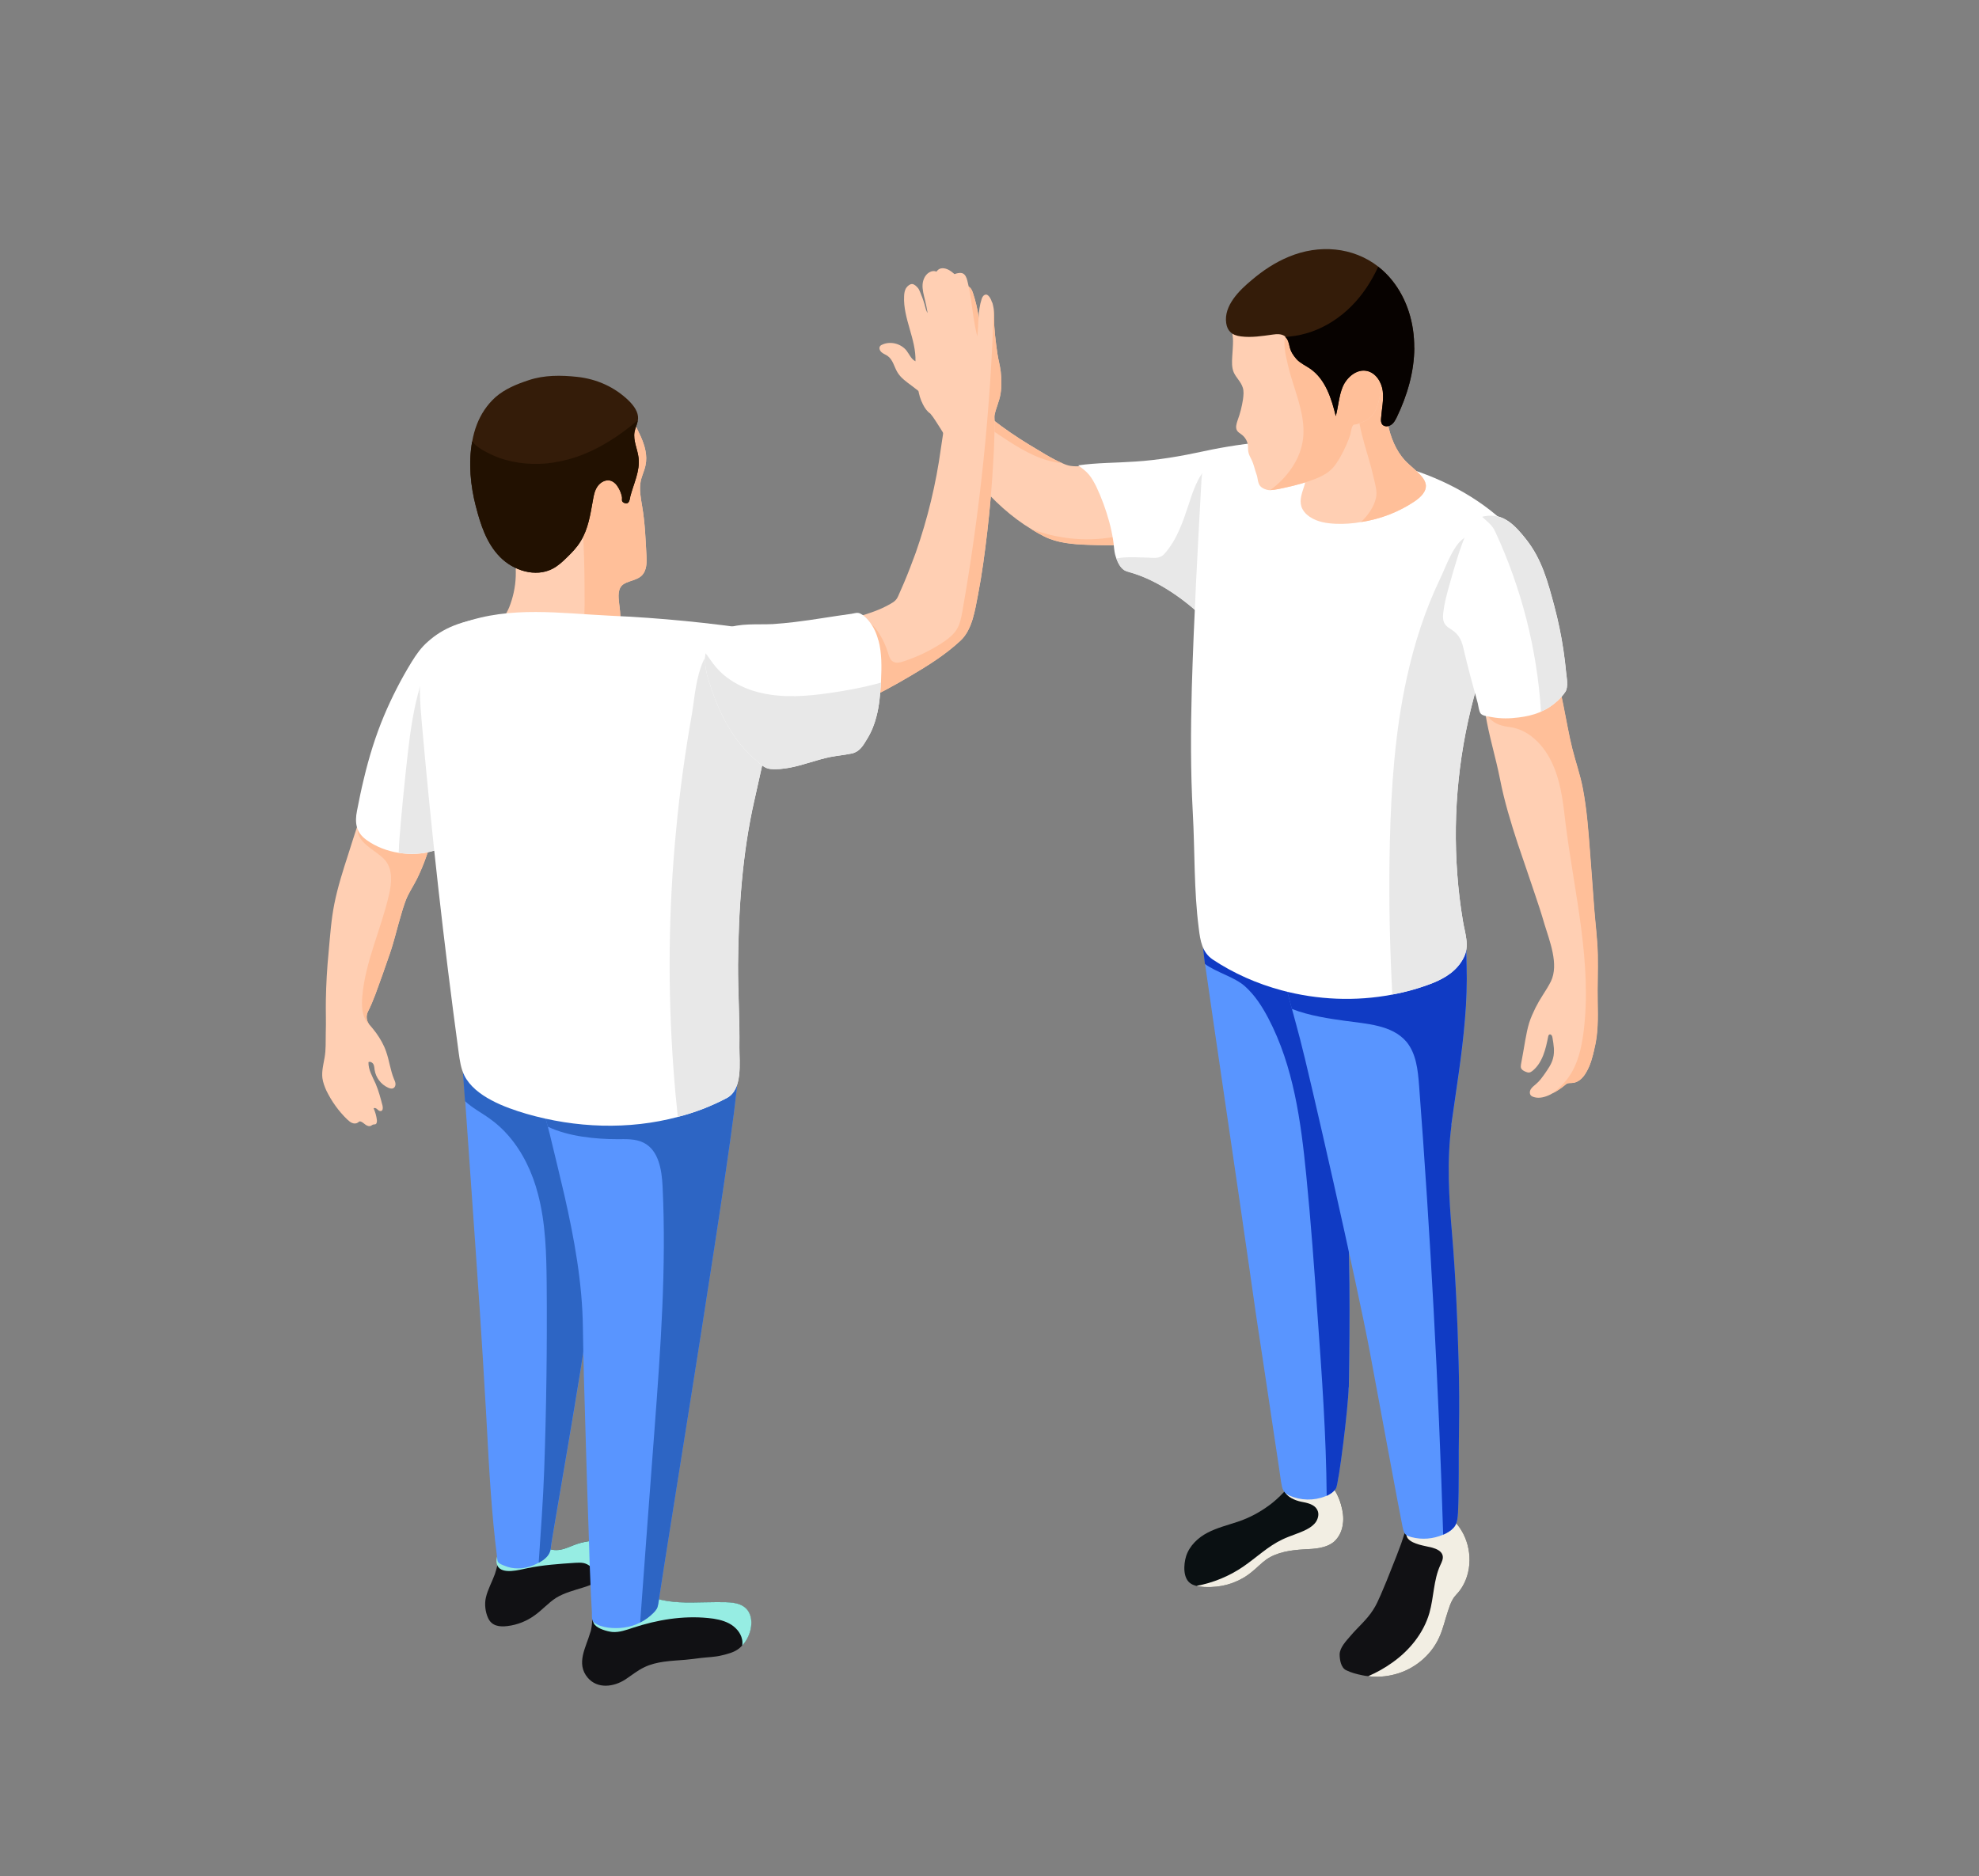 <svg width="135" height="128" viewBox="0 0 135 128" fill="none" xmlns="http://www.w3.org/2000/svg">
<rect x="0" y="0" width="135" height="128" fill="#808080" stroke="none"/>
<mask id="mask0_414_189" style="mask-type:alpha" maskUnits="userSpaceOnUse" x="0" y="0" width="135" height="128">
<rect width="135" height="128" fill="white"/>
</mask>
<g mask="url(#mask0_414_189)">
</g>
<g clip-path="url(#clip0_414_189)">
<path d="M81.448 36.745C81.178 36.805 80.901 36.858 80.618 36.905C80.274 36.951 79.923 36.991 79.579 37.025C77.791 37.191 76.003 37.238 74.209 37.171C73.231 37.138 72.131 37.051 71.247 36.605C70.944 36.452 70.654 36.293 70.377 36.113C68.974 35.268 67.766 34.143 66.707 32.899C66.282 32.399 65.884 31.874 65.506 31.341C64.845 30.41 64.299 29.411 63.658 28.466C63.597 28.38 63.529 28.293 63.462 28.213C63.239 28.067 63.091 27.841 62.963 27.595C62.248 26.237 62.767 24.54 62.767 23.083C62.76 22.736 62.74 22.397 62.619 22.071C62.423 21.559 61.991 21.113 61.951 20.554C61.937 20.401 61.958 20.234 62.086 20.134C62.275 19.975 62.585 20.095 62.727 20.288C62.862 20.494 62.909 20.74 63.003 20.96C63.105 21.199 63.273 21.412 63.489 21.559C63.489 21.146 63.435 20.727 63.327 20.321C63.266 20.081 63.179 19.828 63.172 19.582C63.165 19.323 63.26 19.05 63.462 18.91C63.543 18.857 63.631 18.823 63.698 18.764C63.82 18.664 63.873 18.504 63.995 18.404C64.224 18.211 64.582 18.311 64.825 18.477C65.149 18.69 65.418 18.997 65.574 19.343C65.607 19.416 65.641 19.496 65.722 19.516C65.776 19.535 65.837 19.516 65.897 19.509C65.918 19.509 65.938 19.509 65.958 19.516C66.181 19.529 66.316 19.782 66.383 20.015C66.721 21.033 66.876 22.111 66.869 23.182C66.869 23.355 66.869 23.548 66.97 23.708C67.085 23.575 67.24 23.429 67.402 23.482C67.564 23.535 67.624 23.728 67.658 23.888C67.712 24.254 67.78 24.62 67.847 24.992C67.982 25.711 68.097 26.503 67.726 27.149C67.564 27.422 67.091 27.668 67.2 28.02C67.287 28.273 67.503 28.46 67.719 28.619C68.515 29.245 69.358 29.817 70.222 30.343C70.944 30.769 71.713 31.275 72.489 31.608C72.576 31.647 72.664 31.687 72.752 31.714C73.109 31.847 73.629 31.814 74 31.787C74.296 31.767 74.593 31.754 74.897 31.741C75.147 31.727 75.389 31.721 75.632 31.727C75.801 31.727 75.976 31.727 76.145 31.727C77.117 31.774 78.108 31.94 78.877 32.506C79.626 33.072 80.071 33.93 80.483 34.769C80.814 35.434 81.137 36.086 81.461 36.745H81.448Z" fill="#FFCFB3"/>
<path d="M80.618 36.898C80.274 36.945 79.923 36.985 79.579 37.018C77.791 37.184 76.003 37.231 74.209 37.164C73.231 37.131 72.131 37.044 71.247 36.599C70.944 36.446 70.654 36.286 70.377 36.106C70.532 36.159 70.694 36.206 70.849 36.259C71.315 36.412 71.794 36.539 72.273 36.619C73.244 36.798 74.236 36.838 75.214 36.738C75.76 36.685 76.293 36.579 76.826 36.439C77.144 36.352 77.481 36.233 77.616 35.94C77.778 35.607 77.589 35.228 77.407 34.908C76.86 34.023 76.24 33.198 75.538 32.446C75.322 32.206 75.099 31.98 74.89 31.741C75.14 31.714 75.383 31.714 75.626 31.721C75.794 31.721 75.97 31.721 76.138 31.721C77.514 32.539 78.736 33.637 79.694 34.915C80.146 35.501 80.55 36.166 80.631 36.898H80.618Z" fill="#FFBF99"/>
<path d="M72.469 31.601C71.814 31.541 71.153 31.341 70.559 31.075C69.291 30.509 68.192 29.658 67.018 28.932C66.674 28.726 66.282 28.52 65.884 28.599C65.621 28.659 65.365 28.826 65.115 28.739C65.965 28.413 66.512 27.535 66.66 26.65C66.808 25.758 66.62 24.859 66.377 23.994C66.235 23.488 66.073 22.983 66.033 22.464C65.952 21.532 66.114 20.674 65.952 19.742C65.938 19.669 65.931 19.595 65.952 19.522C66.174 19.535 66.309 19.788 66.377 20.021C66.714 21.04 66.869 22.118 66.862 23.189C66.862 23.362 66.862 23.555 66.964 23.715C67.078 23.582 67.234 23.435 67.395 23.488C67.557 23.542 67.618 23.735 67.652 23.895C67.706 24.261 67.773 24.627 67.841 24.999C67.976 25.718 68.09 26.51 67.719 27.155C67.557 27.428 67.085 27.674 67.193 28.027C67.281 28.28 67.497 28.466 67.713 28.626C68.509 29.252 69.352 29.824 70.215 30.35C70.937 30.776 71.706 31.281 72.482 31.614L72.469 31.601Z" fill="#FFBF99"/>
<path d="M91.6 103.993C91.546 104.439 91.337 104.878 91 105.177C90.44 105.637 89.664 105.663 88.942 105.696C88.052 105.75 87.121 105.883 86.392 106.382C86.028 106.641 85.731 106.968 85.387 107.24C84.618 107.879 83.626 108.239 82.621 108.265C82.317 108.272 81.947 108.272 81.616 108.192C81.488 108.152 81.366 108.119 81.265 108.052C80.671 107.713 80.739 106.715 80.914 106.156C81.144 105.45 81.724 104.898 82.365 104.565C83.026 104.219 83.741 104.046 84.436 103.813C85.218 103.554 85.947 103.161 86.601 102.675C86.622 102.655 86.628 102.649 86.649 102.642C86.966 102.396 87.263 102.129 87.532 101.843C87.573 101.803 87.607 101.77 87.634 101.723C87.85 101.484 88.025 101.191 88.254 100.991C88.801 100.506 89.752 100.532 90.332 100.918C90.926 101.304 91.29 101.97 91.486 102.649C91.607 103.081 91.681 103.534 91.614 103.986L91.6 103.993Z" fill="#0A1012"/>
<g style="mix-blend-mode:multiply">
<path d="M91.601 103.993C91.547 104.439 91.338 104.878 91 105.177C90.44 105.637 89.665 105.663 88.943 105.697C88.052 105.75 87.121 105.883 86.393 106.382C86.028 106.642 85.731 106.968 85.387 107.24C84.618 107.879 83.627 108.239 82.621 108.265C82.318 108.272 81.947 108.272 81.616 108.192C82.77 107.972 83.863 107.527 84.827 106.861C85.718 106.249 86.507 105.477 87.486 105.018C88.025 104.758 88.605 104.612 89.132 104.339C89.381 104.212 89.624 104.039 89.779 103.807C89.928 103.567 89.995 103.254 89.86 103.008C89.665 102.615 89.165 102.522 88.74 102.442C88.362 102.362 87.776 102.129 87.627 101.717C87.843 101.477 88.018 101.184 88.248 100.985C88.794 100.499 89.746 100.526 90.326 100.912C90.919 101.298 91.284 101.963 91.479 102.642C91.601 103.074 91.675 103.527 91.607 103.98L91.601 103.993Z" fill="#F2EEE3"/>
</g>
<path d="M88.12 29.91C87.944 29.937 87.594 30.376 87.445 30.496C87.223 30.716 87.007 30.935 86.804 31.162C86.649 31.335 86.602 31.521 86.467 31.714C86.312 31.98 86.096 32.226 85.921 32.499C85.408 33.298 84.983 34.163 84.706 35.055C84.484 35.694 84.241 36.326 83.971 36.958C83.89 37.184 83.782 37.404 83.701 37.637C83.694 37.657 83.681 37.677 83.681 37.69C83.391 38.329 83.121 38.981 82.898 39.647C82.743 40.093 82.608 40.552 82.507 41.017C82.48 41.184 82.264 41.962 82.305 42.262C82.305 42.309 82.311 42.342 82.332 42.362C82.325 42.355 82.305 42.335 82.298 42.322C80.908 40.951 79.019 39.587 77.11 39.041C76.968 39.001 76.813 38.961 76.692 38.888C76.428 38.721 76.267 38.409 76.145 38.076C76.125 38.029 76.118 37.976 76.098 37.93C75.983 37.57 75.997 37.191 75.929 36.812C75.862 36.392 75.774 35.98 75.659 35.567C75.437 34.755 75.14 33.943 74.776 33.178C74.634 32.905 74.486 32.619 74.283 32.379C74.081 32.133 73.811 31.94 73.548 31.747C74.836 31.561 76.138 31.581 77.441 31.488C79.012 31.388 80.557 31.122 82.089 30.789C83.6 30.456 85.124 30.256 86.663 30.064C86.71 30.057 86.757 30.057 86.804 30.044C87.249 29.997 87.668 29.944 88.113 29.89L88.12 29.91Z" fill="white"/>
<g style="mix-blend-mode:multiply">
<path d="M83.701 37.797C83.41 38.455 83.134 39.127 82.904 39.813C82.749 40.259 82.614 40.718 82.513 41.184C82.493 41.33 82.324 41.923 82.311 42.275C82.304 42.302 82.304 42.322 82.304 42.342C80.914 40.971 79.025 39.607 77.116 39.061C76.974 39.021 76.819 38.981 76.698 38.908C76.435 38.742 76.273 38.429 76.151 38.096C76.327 38.069 76.516 38.043 76.678 38.029C77.17 37.996 77.649 38.023 78.155 38.036C78.276 38.036 78.405 38.043 78.533 38.056C78.87 38.076 79.194 38.056 79.43 37.783C80.294 36.825 80.705 35.567 81.11 34.349C81.454 33.258 81.879 32.08 82.844 31.434C82.5 33.238 83.114 35.068 83.505 36.871C83.572 37.144 83.626 37.424 83.68 37.697C83.687 37.737 83.687 37.763 83.701 37.797Z" fill="#E8E8E8"/>
</g>
<path d="M99.602 108.478C99.447 108.698 99.231 108.871 99.103 109.104C98.947 109.363 98.853 109.669 98.758 109.956C98.563 110.541 98.435 111.153 98.171 111.712C97.612 112.95 96.451 113.895 95.136 114.228C94.549 114.381 93.942 114.428 93.334 114.348C93.193 114.341 93.044 114.308 92.909 114.281C92.545 114.208 92.167 114.108 91.83 113.942C91.466 113.769 91.385 113.203 91.385 112.864C91.391 112.398 91.83 111.945 92.127 111.599C92.626 111.007 93.24 110.501 93.658 109.842C93.881 109.51 94.036 109.144 94.198 108.778C94.461 108.172 94.711 107.56 94.947 106.948C95.169 106.395 95.385 105.849 95.588 105.29C95.743 104.858 95.858 104.359 96.1 103.953C96.107 103.946 96.121 103.926 96.127 103.913C96.519 103.287 97.429 102.941 98.124 103.128C98.799 103.294 99.339 103.813 99.696 104.412C100.438 105.637 100.445 107.314 99.602 108.478Z" fill="#111114"/>
<g style="mix-blend-mode:multiply">
<path d="M99.602 108.478C99.447 108.698 99.231 108.871 99.103 109.104C98.948 109.363 98.853 109.669 98.759 109.956C98.563 110.541 98.435 111.153 98.172 111.712C97.612 112.95 96.452 113.895 95.136 114.228C94.549 114.381 93.942 114.428 93.335 114.348C93.908 114.102 94.455 113.795 94.968 113.429C96.148 112.598 97.113 111.413 97.511 110.029C97.814 108.957 97.787 107.793 98.246 106.788C98.347 106.575 98.462 106.349 98.415 106.129C98.347 105.816 97.997 105.663 97.693 105.577C97.228 105.457 96.384 105.364 96.047 104.964C95.824 104.692 95.973 104.279 96.128 103.913C96.519 103.287 97.43 102.941 98.125 103.128C98.799 103.294 99.339 103.813 99.697 104.412C100.439 105.637 100.446 107.314 99.602 108.478Z" fill="#F2EEE3"/>
</g>
<path d="M91.999 94.643C91.979 95.974 91.324 101.244 91.135 101.537C90.987 101.763 90.757 101.93 90.501 102.043C90.474 102.05 90.434 102.07 90.407 102.076C89.638 102.389 88.727 102.369 87.965 102.03C87.519 101.83 87.465 101.544 87.391 101.105C87.337 100.745 87.283 100.392 87.236 100.033C87.141 99.421 87.047 98.809 86.959 98.19C86.683 96.313 86.393 94.436 86.116 92.56C85.853 90.876 85.603 89.192 85.367 87.502C85.34 87.282 85.3 87.063 85.273 86.843C84.787 83.383 82.608 68.649 82.203 65.754C82.176 65.534 82.156 65.381 82.149 65.308C82.075 64.702 82.008 64.05 82.264 63.484C82.831 62.2 84.51 61.169 85.894 61.228C87.371 61.282 88.707 62.233 89.543 63.438C90.481 64.796 90.805 65.947 90.967 67.531C90.973 67.584 90.987 67.644 90.987 67.697C91.176 69.6 91.331 71.517 91.473 73.427C91.81 78.125 91.999 82.85 92.06 87.569C92.08 89.924 92.06 92.287 92.019 94.636L91.999 94.643Z" fill="#5995FF"/>
<g style="mix-blend-mode:multiply">
<path d="M91.999 94.643C91.978 95.974 91.324 101.244 91.135 101.537C90.987 101.763 90.757 101.93 90.501 102.043C90.467 97.95 90.177 93.857 89.88 89.771C89.658 86.577 89.428 83.389 89.111 80.202C88.747 76.521 88.248 72.755 86.521 69.467C86.103 68.669 85.61 67.903 84.942 67.298C84.207 66.639 82.986 66.346 82.196 65.76C82.169 65.541 82.149 65.388 82.142 65.315C82.068 64.709 82.001 64.057 82.257 63.491C82.824 62.207 84.504 61.175 85.887 61.235C87.364 61.288 88.7 62.24 89.536 63.445C90.474 64.802 90.798 65.954 90.96 67.537C90.967 67.591 90.98 67.65 90.98 67.704C91.169 69.607 91.324 71.524 91.466 73.434C91.803 78.132 91.992 82.857 92.053 87.575C92.073 89.931 92.053 92.293 92.012 94.643H91.999Z" fill="#103BC4"/>
</g>
<path d="M99.015 76.748C98.691 79.19 98.839 81.672 99.049 84.128C99.298 87.069 99.42 89.951 99.501 92.886C99.541 94.443 99.555 95.987 99.528 97.537C99.487 99.421 99.548 101.304 99.46 103.194C99.44 103.494 99.42 103.82 99.264 104.079C99.123 104.306 98.893 104.472 98.664 104.592C98.59 104.632 98.522 104.665 98.448 104.692C97.773 104.991 96.998 105.051 96.296 104.865C95.804 104.738 95.777 104.598 95.675 104.152C95.547 103.593 93.874 94.516 93.449 92.247C92.586 87.622 89.28 73.107 88.68 70.865C88.504 70.186 88.315 69.507 88.133 68.835C87.512 66.519 86.932 64.177 86.757 61.781C87.303 62.446 88.059 62.979 88.922 62.846C89.982 62.672 90.973 62.406 92.059 62.366C93.496 62.313 94.947 62.486 96.337 62.872C96.701 62.972 97.052 63.092 97.403 63.218C97.666 63.318 97.996 63.558 98.259 63.604C98.482 63.644 98.704 63.524 98.88 63.405C99.001 63.331 99.156 63.105 99.298 63.105C99.568 63.112 99.791 63.697 99.858 63.904C100.061 64.536 100.034 65.215 100.054 65.86C100.087 67.085 100.047 68.323 99.939 69.554C99.743 71.963 99.339 74.359 99.008 76.754L99.015 76.748Z" fill="#5995FF"/>
<g style="mix-blend-mode:multiply">
<path d="M99.015 76.748C98.691 79.19 98.839 81.672 99.049 84.128C99.298 87.069 99.419 89.951 99.501 92.886C99.541 94.443 99.554 95.987 99.527 97.538C99.487 99.421 99.548 101.304 99.46 103.194C99.44 103.494 99.419 103.82 99.264 104.079C99.123 104.306 98.893 104.472 98.664 104.592C98.59 104.632 98.522 104.665 98.448 104.692C98.131 94.463 97.578 84.228 96.802 74.013C96.721 72.981 96.606 71.87 95.938 71.064C94.954 69.913 93.22 69.847 91.709 69.634C90.798 69.507 89.314 69.301 88.126 68.828C87.506 66.513 86.925 64.17 86.75 61.774C87.296 62.44 88.052 62.972 88.916 62.839C89.975 62.666 90.966 62.4 92.053 62.36C93.49 62.307 94.94 62.48 96.33 62.866C96.694 62.965 97.045 63.085 97.396 63.212C97.659 63.312 97.989 63.551 98.252 63.598C98.475 63.638 98.698 63.518 98.873 63.398C98.995 63.325 99.15 63.099 99.291 63.099C99.561 63.105 99.784 63.691 99.851 63.897C100.054 64.529 100.027 65.208 100.047 65.854C100.081 67.078 100.04 68.316 99.932 69.547C99.737 71.956 99.332 74.352 99.001 76.748H99.015Z" fill="#103BC4"/>
</g>
<path d="M103.954 38.708C103.394 40.186 102.692 41.603 102.078 43.061C102.024 43.214 101.957 43.373 101.889 43.526C101.849 43.606 101.822 43.693 101.788 43.786C100.209 47.806 99.373 52.111 99.312 56.417C99.285 58.566 99.44 60.729 99.798 62.852C99.946 63.731 100.263 64.516 99.845 65.341C99.4 66.213 98.617 66.712 97.72 67.072C96.829 67.418 95.912 67.677 94.974 67.85C92.478 68.329 89.867 68.216 87.418 67.557C85.759 67.111 84.153 66.406 82.723 65.454C82.001 64.962 81.88 64.17 81.779 63.358C81.434 60.703 81.516 58.081 81.367 55.425C81.212 52.597 81.225 49.782 81.3 46.947C81.441 42.202 81.698 37.471 81.961 32.732C81.981 32.493 81.988 32.246 82.075 32.027C82.379 31.168 83.452 30.882 84.362 30.769C88.309 30.29 92.33 30.776 96.108 31.96C96.175 31.987 96.236 32.007 96.303 32.027C99.117 32.945 101.761 34.483 103.663 36.725C103.879 36.985 104.089 37.264 104.156 37.584C104.23 37.97 104.102 38.356 103.967 38.708H103.954Z" fill="white"/>
<g style="mix-blend-mode:multiply">
<path d="M101.787 43.779C100.209 47.799 99.372 52.105 99.311 56.41C99.284 58.56 99.44 60.723 99.797 62.846C99.946 63.724 100.263 64.509 99.844 65.335C99.399 66.206 98.617 66.705 97.719 67.065C96.829 67.411 95.911 67.67 94.974 67.843C94.953 67.484 94.947 67.138 94.926 66.779C94.778 63.644 94.737 60.503 94.812 57.375C94.906 53.642 95.162 49.902 95.965 46.248C96.478 43.912 97.207 41.623 98.252 39.454C98.617 38.702 99.197 36.971 100.033 36.625C101.119 36.186 101.409 37.823 101.49 38.522C101.713 40.179 101.835 41.849 101.902 43.52C101.861 43.6 101.835 43.686 101.801 43.779H101.787Z" fill="#E8E8E8"/>
</g>
<path d="M97.26 33.038C97.335 33.524 96.91 33.923 96.498 34.203C95.412 34.935 94.157 35.414 92.848 35.614C92.288 35.714 91.715 35.754 91.148 35.734C90.514 35.707 89.867 35.614 89.34 35.254C89.091 35.088 88.868 34.842 88.774 34.549C88.632 34.083 88.828 33.597 88.969 33.158C89.097 32.745 89.185 32.353 89.043 31.94C88.888 31.454 88.72 30.989 88.652 30.483C88.51 29.511 88.645 28.48 89.178 27.635C89.678 26.836 90.48 26.277 91.162 25.618C91.971 24.846 92.626 23.941 93.287 23.056C93.327 23.003 93.368 22.956 93.428 22.936C93.557 22.903 93.651 23.063 93.692 23.196C93.894 23.875 94.063 24.56 94.184 25.259C94.238 25.558 94.285 25.864 94.326 26.164C94.441 27.082 94.481 28.014 94.67 28.919C94.859 29.824 95.21 30.722 95.837 31.408C96.208 31.8 96.66 32.113 97.004 32.533C97.126 32.679 97.227 32.852 97.254 33.038H97.26Z" fill="#FFCFB3"/>
<path d="M97.261 33.038C97.335 33.524 96.91 33.923 96.499 34.203C95.413 34.935 94.158 35.414 92.849 35.614C93.315 35.148 93.713 34.616 93.861 33.983C93.976 33.524 93.794 32.985 93.692 32.526C93.598 32.113 93.49 31.714 93.369 31.301C93.322 31.155 93.288 31.009 93.241 30.862C92.998 30.03 92.755 29.185 92.654 28.327C92.559 27.568 92.735 26.77 93.193 26.131C93.443 25.765 93.794 25.465 94.185 25.259C94.239 25.558 94.286 25.864 94.327 26.164C94.441 27.082 94.482 28.014 94.671 28.919C94.86 29.824 95.21 30.723 95.838 31.408C96.209 31.801 96.661 32.113 97.005 32.533C97.126 32.679 97.228 32.852 97.255 33.038H97.261Z" fill="#FFBF99"/>
<path d="M94.097 27.162C94.022 27.521 93.921 27.874 93.726 28.18C93.449 28.613 93.051 28.766 92.586 28.932C92.511 28.959 92.39 28.952 92.336 28.985C92.188 29.079 92.16 29.491 92.113 29.644C91.945 30.163 91.715 30.663 91.452 31.135C91.257 31.481 91.041 31.834 90.737 32.093C90.44 32.359 90.069 32.532 89.698 32.679C89.064 32.925 88.416 33.098 87.755 33.245C87.391 33.325 87.013 33.418 86.642 33.438H86.622C86.419 33.444 86.082 33.311 85.961 33.151C85.785 32.938 85.812 32.599 85.711 32.353C85.59 32.02 85.536 31.687 85.374 31.361C85.293 31.188 85.185 31.015 85.158 30.829C85.131 30.689 85.138 30.543 85.131 30.41C85.104 30.11 84.942 29.831 84.706 29.651C84.591 29.558 84.463 29.498 84.389 29.378C84.261 29.165 84.348 28.912 84.423 28.679C84.598 28.213 84.719 27.728 84.794 27.235C84.827 26.969 84.861 26.683 84.773 26.43C84.652 26.044 84.321 25.765 84.159 25.398C84.018 25.059 84.038 24.693 84.058 24.334C84.079 23.974 84.112 23.622 84.112 23.262C84.119 23.003 84.038 22.783 84.092 22.537C84.173 22.058 84.382 21.605 84.665 21.206C84.942 20.82 85.104 20.5 85.549 20.274C86.865 19.609 88.639 19.961 89.59 21.086C89.813 21.352 89.988 21.645 90.157 21.945C90.305 22.217 90.447 22.504 90.602 22.776C90.919 23.355 91.344 23.921 91.958 24.181C92.43 24.38 92.99 24.394 93.422 24.666C93.813 24.913 94.056 25.345 94.137 25.791C94.218 26.237 94.178 26.696 94.083 27.149L94.097 27.162Z" fill="#FFCFB3"/>
<path d="M94.097 27.162C94.023 27.521 93.922 27.874 93.726 28.18C93.45 28.613 93.052 28.766 92.586 28.932C92.512 28.959 92.39 28.952 92.336 28.985C92.188 29.079 92.161 29.491 92.114 29.644C91.945 30.163 91.716 30.663 91.453 31.135C91.257 31.481 91.041 31.834 90.738 32.093C90.441 32.359 90.07 32.532 89.699 32.679C89.064 32.925 88.417 33.098 87.756 33.245C87.391 33.324 87.014 33.418 86.643 33.438C86.946 33.218 87.243 32.958 87.513 32.679C88.174 31.98 88.68 31.128 88.849 30.19C88.97 29.551 88.923 28.899 88.801 28.267C88.572 27.082 88.093 25.977 87.837 24.813C87.709 24.28 87.56 23.628 87.648 23.083C87.729 22.623 88.336 22.297 88.734 22.151C89.159 22.011 89.618 21.978 90.063 21.958H90.164C90.313 22.231 90.454 22.517 90.609 22.79C90.927 23.369 91.352 23.934 91.965 24.194C92.438 24.394 92.998 24.407 93.429 24.68C93.821 24.926 94.064 25.358 94.144 25.804C94.225 26.25 94.185 26.709 94.091 27.162H94.097Z" fill="#FFBF99"/>
<path d="M96.478 23.728C96.472 25.365 95.993 26.989 95.278 28.473C95.177 28.666 95.075 28.879 94.88 28.992C94.691 29.119 94.407 29.119 94.279 28.939C94.198 28.819 94.198 28.666 94.212 28.526C94.259 27.901 94.401 27.288 94.326 26.676C94.246 26.064 93.854 25.432 93.24 25.305C92.552 25.159 91.891 25.725 91.608 26.357C91.331 26.996 91.304 27.714 91.122 28.387C90.825 27.169 90.414 25.871 89.375 25.152C89.058 24.933 88.7 24.78 88.444 24.5C88.221 24.241 88.066 24.014 87.978 23.675C87.924 23.435 87.877 23.169 87.681 22.989C87.681 22.963 87.654 22.943 87.627 22.923C87.405 22.77 87.101 22.783 86.831 22.823C86.109 22.923 85.374 23.043 84.659 22.95C84.342 22.91 84.092 22.823 83.917 22.637C83.775 22.497 83.688 22.304 83.647 22.044C83.472 20.86 84.538 19.808 85.367 19.123C86.13 18.471 86.973 17.905 87.911 17.519C89.989 16.647 92.309 16.854 94.016 18.185C94.36 18.451 94.677 18.764 94.961 19.116C95.999 20.407 96.485 22.071 96.472 23.715L96.478 23.728Z" fill="#341C09"/>
<g style="mix-blend-mode:multiply">
<path d="M96.479 23.728C96.472 25.365 95.993 26.989 95.278 28.473C95.177 28.666 95.076 28.879 94.88 28.992C94.691 29.119 94.408 29.119 94.279 28.939C94.198 28.819 94.198 28.666 94.212 28.526C94.259 27.901 94.401 27.288 94.327 26.676C94.246 26.064 93.855 25.432 93.241 25.305C92.552 25.159 91.891 25.725 91.608 26.357C91.331 26.996 91.304 27.714 91.122 28.387C90.825 27.169 90.414 25.871 89.375 25.152C89.058 24.933 88.7 24.78 88.444 24.5C88.221 24.241 88.066 24.014 87.978 23.675C87.924 23.435 87.877 23.169 87.682 22.989C87.756 22.983 87.837 22.969 87.931 22.963C88.471 22.916 88.99 22.796 89.503 22.617C90.508 22.257 91.412 21.658 92.168 20.906C92.951 20.128 93.551 19.203 94.016 18.198C94.361 18.464 94.677 18.777 94.961 19.13C96 20.421 96.486 22.084 96.472 23.728H96.479Z" fill="#070200"/>
</g>
<path d="M108.763 71.557C108.635 72.116 108.493 72.675 108.196 73.167C107.994 73.527 107.657 73.866 107.238 73.879C107.137 73.886 107.036 73.879 106.942 73.906C106.847 73.933 106.786 73.999 106.712 74.059C106.469 74.259 106.213 74.432 105.923 74.578C105.869 74.612 105.808 74.645 105.754 74.671C105.41 74.838 105.012 74.957 104.641 74.844C104.567 74.824 104.486 74.791 104.425 74.725C104.324 74.598 104.351 74.405 104.445 74.279C104.54 74.139 104.675 74.052 104.796 73.939C105.026 73.746 105.194 73.507 105.37 73.26C105.599 72.928 105.842 72.595 105.943 72.196C106.065 71.737 105.984 71.251 105.903 70.791C105.896 70.725 105.876 70.665 105.835 70.618C105.801 70.572 105.727 70.545 105.68 70.585C105.633 70.612 105.626 70.658 105.613 70.705C105.444 71.577 105.221 72.515 104.526 73.067C104.459 73.114 104.378 73.167 104.297 73.167C104.223 73.174 104.149 73.141 104.074 73.114C103.946 73.061 103.798 72.988 103.757 72.848C103.73 72.775 103.751 72.695 103.757 72.608C103.859 72.069 103.953 71.517 104.047 70.971C104.122 70.565 104.196 70.159 104.317 69.773C104.425 69.427 104.58 69.094 104.736 68.769C104.884 68.476 105.053 68.176 105.235 67.897C105.451 67.564 105.633 67.271 105.795 66.952C106.361 65.787 105.7 64.177 105.356 63.039C105.154 62.34 104.931 61.654 104.695 60.969C104.317 59.824 103.913 58.686 103.535 57.555C103.063 56.111 102.617 54.653 102.327 53.163C102.03 51.652 101.565 50.188 101.322 48.657C101.315 48.604 101.302 48.557 101.302 48.504C101.255 48.205 101.207 47.899 101.174 47.599C101.126 47.113 101.093 46.628 101.079 46.142C101.079 46.288 101.369 46.401 101.592 46.455C101.673 46.475 101.76 46.495 101.794 46.495C102.111 46.514 102.341 46.348 102.631 46.255C103.346 46.042 104.061 45.822 104.776 45.616C105.019 45.543 105.451 45.496 105.633 45.303C105.687 45.25 105.748 45.13 105.781 45.011C105.828 44.891 105.855 44.771 105.855 44.678C105.882 44.797 105.909 44.904 105.936 45.024C106.2 46.075 106.449 47.14 106.658 48.212C106.854 49.163 107.009 50.115 107.245 51.06C107.475 51.978 107.792 52.863 107.967 53.795C108.237 55.206 108.345 56.65 108.453 58.087C108.554 59.385 108.648 60.689 108.743 61.987C108.824 63.032 108.966 64.083 108.986 65.135C109.006 66.206 108.959 67.284 108.979 68.356C108.999 69.434 109.019 70.499 108.756 71.543L108.763 71.557Z" fill="#FFCFB3"/>
<path d="M108.763 71.557C108.635 72.116 108.493 72.675 108.197 73.167C107.994 73.527 107.657 73.866 107.239 73.879C107.137 73.886 107.036 73.879 106.942 73.906C106.847 73.933 106.787 73.999 106.712 74.059C106.469 74.259 106.213 74.432 105.923 74.578C106.341 74.259 106.719 73.899 107.016 73.467C107.637 72.588 107.879 71.497 108.021 70.439C108.622 65.714 107.407 60.982 106.807 56.264C106.652 54.973 106.53 53.655 106.044 52.437C105.532 51.106 104.466 49.782 102.961 49.596C102.145 49.502 101.558 49.176 101.315 48.498C101.248 48.358 101.214 48.211 101.194 48.052C101.174 47.899 101.174 47.739 101.187 47.593C101.228 47.187 101.376 46.794 101.605 46.448C101.754 46.222 101.943 46.009 102.152 45.836C103.015 45.137 104.196 44.95 105.309 44.977C105.464 44.984 105.633 44.984 105.795 45.004C105.849 45.004 105.896 45.01 105.95 45.024C106.213 46.075 106.463 47.14 106.672 48.211C106.868 49.163 107.023 50.115 107.259 51.06C107.488 51.978 107.805 52.863 107.981 53.795C108.25 55.206 108.358 56.65 108.466 58.087C108.568 59.385 108.662 60.689 108.756 61.987C108.837 63.032 108.979 64.083 108.999 65.135C109.02 66.206 108.972 67.284 108.993 68.356C109.013 69.434 109.033 70.499 108.77 71.543L108.763 71.557Z" fill="#FFBF99"/>
<path d="M106.773 47.207C106.645 47.419 106.449 47.612 106.274 47.786C105.936 48.098 105.552 48.364 105.12 48.544C105.086 48.571 105.046 48.584 105.012 48.597C104.567 48.784 104.081 48.884 103.602 48.944C103.002 49.023 102.388 49.037 101.781 48.924C101.578 48.884 101.147 48.85 101.012 48.684C100.884 48.531 100.857 48.178 100.809 47.985C100.459 46.721 100.114 45.456 99.818 44.179C99.676 43.553 99.44 43.2 98.887 42.868C98.489 42.621 98.401 42.335 98.448 41.869C98.516 41.157 98.718 40.459 98.914 39.76C99.237 38.622 99.561 37.477 100.02 36.392C100.04 36.352 100.047 36.319 100.067 36.279C100.189 35.986 100.33 35.694 100.58 35.494C100.728 35.367 100.924 35.294 101.12 35.248C101.153 35.228 101.201 35.221 101.248 35.208C102.557 34.948 103.38 35.873 104.108 36.792C105.188 38.156 105.592 39.706 106.031 41.344C106.294 42.335 106.503 43.333 106.652 44.338C106.726 44.851 106.793 45.37 106.84 45.896C106.881 46.268 106.996 46.854 106.787 47.193L106.773 47.207Z" fill="white"/>
<g style="mix-blend-mode:multiply">
<path d="M106.773 47.207C106.645 47.419 106.45 47.612 106.274 47.786C105.937 48.098 105.552 48.364 105.121 48.544C104.857 44.312 103.792 40.139 102.011 36.293C101.781 35.787 101.464 35.607 101.113 35.261C101.147 35.241 101.194 35.234 101.241 35.221C102.55 34.962 103.373 35.887 104.102 36.805C105.181 38.169 105.586 39.72 106.025 41.357C106.288 42.349 106.497 43.347 106.645 44.352C106.719 44.864 106.787 45.383 106.834 45.909C106.875 46.282 106.989 46.867 106.78 47.207H106.773Z" fill="#E8E8E8"/>
</g>
<path d="M43.81 39.234C43.486 39.574 42.967 39.6 42.576 39.826C42.103 40.099 42.184 40.725 42.238 41.191C42.333 41.896 42.414 42.675 42.023 43.28C41.759 43.693 41.307 43.959 40.842 44.159C40.552 44.285 40.255 44.385 39.951 44.471C38.589 44.857 37.105 44.837 35.748 44.392C35.323 44.245 34.892 44.052 34.534 43.779C34.386 43.666 34.258 43.54 34.183 43.373C33.907 42.721 34.5 42.002 34.73 41.444C35 40.765 35.155 40.053 35.182 39.321C35.209 38.569 35.101 37.817 35.067 37.058C35.06 36.845 35.06 36.625 35.141 36.426C35.222 36.233 35.371 36.086 35.512 35.947C35.931 35.534 36.349 35.141 36.774 34.749C37.138 34.409 37.442 34.023 37.813 33.717C38.629 33.038 39.344 32.253 39.918 31.375C40.532 30.43 40.997 29.378 41.813 28.606C42.009 28.433 42.4 28.114 42.684 28.247C42.684 28.247 42.69 28.253 42.704 28.253C42.758 28.28 42.819 28.327 42.873 28.393C43.048 28.566 43.223 28.826 43.318 28.979C43.466 29.238 43.588 29.531 43.716 29.791C43.986 30.403 44.181 31.075 44.033 31.747C43.959 32.113 43.783 32.453 43.709 32.812C43.588 33.391 43.716 33.983 43.81 34.569C43.999 35.68 44.04 36.805 44.1 37.923C44.121 38.382 44.121 38.895 43.803 39.234H43.81Z" fill="#FFCFB3"/>
<path d="M43.81 39.234C43.486 39.574 42.967 39.6 42.576 39.826C42.103 40.099 42.184 40.725 42.238 41.191C42.333 41.896 42.414 42.675 42.022 43.28C41.759 43.693 41.307 43.959 40.842 44.159C40.552 44.285 40.255 44.385 39.951 44.471C39.945 44.112 39.85 43.473 39.837 43.4C39.81 42.701 39.877 41.996 39.877 41.304C39.884 39.86 39.87 38.422 39.803 36.985C39.681 34.376 39.351 31.388 41.314 29.332C41.739 28.886 42.285 28.5 42.873 28.4C43.048 28.573 43.223 28.832 43.318 28.985C43.466 29.245 43.588 29.538 43.716 29.797C43.986 30.41 44.181 31.082 44.033 31.754C43.959 32.12 43.783 32.459 43.709 32.819C43.588 33.398 43.716 33.99 43.81 34.576C43.999 35.687 44.04 36.812 44.1 37.93C44.12 38.389 44.12 38.901 43.803 39.241L43.81 39.234Z" fill="#FFBF99"/>
<path d="M42.994 33.904C42.947 34.117 42.913 34.443 42.582 34.309C42.353 34.21 42.454 34.063 42.427 33.904C42.387 33.691 42.312 33.498 42.211 33.318C42.083 33.078 41.888 32.852 41.624 32.785C41.3 32.706 40.956 32.905 40.768 33.172C40.572 33.444 40.505 33.784 40.45 34.103C40.275 35.081 40.127 36.1 39.594 36.945C39.344 37.357 39.007 37.703 38.656 38.043C38.366 38.329 38.062 38.608 37.691 38.801C36.531 39.407 35.02 38.928 34.109 37.996C33.178 37.051 32.78 35.773 32.456 34.522C32.105 33.178 31.937 31.574 32.213 30.11C32.281 29.718 32.389 29.325 32.53 28.959C32.8 28.26 33.218 27.621 33.792 27.102C34.433 26.537 35.249 26.204 36.059 25.938C37.125 25.578 38.278 25.591 39.385 25.711C40.72 25.858 41.948 26.41 42.906 27.348C43.243 27.688 43.554 28.107 43.527 28.573C43.527 28.606 43.52 28.64 43.507 28.673C43.473 28.946 43.331 29.205 43.284 29.471C43.183 30.057 43.486 30.623 43.56 31.222C43.675 32.127 43.217 33.005 42.987 33.904H42.994Z" fill="#341C09"/>
<g style="mix-blend-mode:multiply">
<path d="M42.994 33.904C42.947 34.116 42.913 34.443 42.582 34.309C42.353 34.21 42.454 34.063 42.427 33.904C42.387 33.691 42.312 33.498 42.211 33.318C42.083 33.078 41.888 32.852 41.624 32.785C41.3 32.706 40.956 32.905 40.768 33.171C40.572 33.444 40.505 33.784 40.45 34.103C40.275 35.081 40.127 36.1 39.594 36.945C39.344 37.357 39.007 37.703 38.656 38.043C38.366 38.329 38.062 38.608 37.691 38.801C36.531 39.407 35.02 38.928 34.109 37.996C33.178 37.051 32.78 35.773 32.456 34.522C32.105 33.178 31.937 31.574 32.213 30.11C32.517 30.529 33.111 30.816 33.569 31.035C34.703 31.554 35.984 31.721 37.226 31.621C37.941 31.554 38.636 31.401 39.317 31.175C40.869 30.643 42.252 29.738 43.507 28.673C43.473 28.946 43.331 29.205 43.284 29.471C43.183 30.057 43.486 30.623 43.56 31.222C43.675 32.127 43.217 33.005 42.987 33.904H42.994Z" fill="#221101"/>
</g>
<path d="M29.663 56.257C29.63 56.457 29.582 56.663 29.535 56.863C29.292 57.914 28.935 58.953 28.456 59.931C28.253 60.337 28.011 60.716 27.808 61.122C27.68 61.388 27.585 61.681 27.491 61.967C27.444 62.133 27.397 62.287 27.349 62.446C27.086 63.318 26.884 64.223 26.587 65.075C26.27 66 25.946 66.925 25.602 67.85C25.454 68.243 25.285 68.649 25.089 69.035C24.968 69.294 24.988 69.614 25.17 69.86C25.177 69.88 25.191 69.886 25.197 69.893C25.352 70.079 25.514 70.266 25.663 70.472C25.939 70.858 26.182 71.277 26.337 71.73C26.56 72.356 26.628 73.014 26.877 73.613C26.924 73.713 26.972 73.826 26.978 73.933C26.985 74.046 26.951 74.159 26.85 74.225C26.735 74.299 26.587 74.252 26.472 74.199C25.987 73.979 25.636 73.513 25.555 72.988C25.535 72.861 25.535 72.722 25.474 72.602C25.407 72.482 25.258 72.402 25.137 72.455C25.116 72.974 25.413 73.454 25.629 73.939C25.831 74.418 25.966 74.931 26.095 75.43C26.128 75.57 26.128 75.776 25.98 75.796C25.886 75.816 25.811 75.743 25.737 75.676C25.67 75.61 25.562 75.556 25.487 75.61C25.602 75.869 25.676 76.129 25.71 76.408C25.717 76.521 25.71 76.648 25.616 76.694C25.568 76.714 25.501 76.701 25.447 76.721C25.4 76.728 25.366 76.774 25.319 76.794C25.204 76.861 25.069 76.814 24.954 76.741C24.846 76.668 24.759 76.575 24.637 76.521C24.61 76.515 24.57 76.495 24.536 76.501C24.489 76.508 24.455 76.555 24.415 76.581C24.3 76.661 24.145 76.661 24.023 76.608C23.895 76.561 23.794 76.462 23.686 76.368C23.099 75.803 22.62 75.13 22.263 74.398C22.141 74.126 22.033 73.84 21.993 73.547C21.939 73.081 22.06 72.615 22.141 72.156C22.242 71.597 22.209 71.038 22.222 70.479C22.249 69.727 22.215 68.975 22.229 68.223C22.249 67.125 22.31 66.033 22.418 64.942C22.519 63.844 22.593 62.726 22.809 61.654C23.038 60.51 23.396 59.392 23.754 58.287C24.145 57.042 24.543 55.805 24.988 54.587C25.13 54.201 25.278 53.808 25.562 53.509C25.582 53.895 25.656 54.554 25.939 54.866C25.946 54.886 25.96 54.893 25.966 54.906C26.108 55.046 26.331 55.153 26.486 55.279C26.681 55.432 26.877 55.592 27.086 55.698C27.876 56.084 28.766 56.184 29.63 56.257H29.663Z" fill="#FFCFB3"/>
<path d="M29.663 56.257C29.63 56.457 29.582 56.663 29.535 56.863C29.292 57.914 28.935 58.953 28.456 59.931C28.253 60.337 28.01 60.716 27.808 61.122C27.68 61.388 27.585 61.681 27.491 61.967C27.444 62.134 27.396 62.287 27.349 62.446C27.086 63.318 26.884 64.223 26.587 65.075C26.27 66 25.946 66.925 25.602 67.85C25.453 68.243 25.285 68.649 25.089 69.035C24.968 69.294 24.988 69.614 25.17 69.86C25.116 69.833 25.069 69.78 25.029 69.734C24.684 69.241 24.664 68.609 24.711 68.01C24.907 65.621 26 63.391 26.533 61.049C26.722 60.25 26.803 59.345 26.29 58.706C25.717 57.994 24.037 57.442 24.469 56.224C24.711 55.525 25.285 55.086 25.953 54.88C25.959 54.9 25.973 54.906 25.98 54.92C26.121 55.059 26.344 55.166 26.499 55.292C26.695 55.445 26.89 55.605 27.1 55.712C27.889 56.098 28.779 56.197 29.643 56.271L29.663 56.257Z" fill="#FFBF99"/>
<path d="M41.908 106.269C41.901 106.861 41.692 107.154 41.267 107.54C41.064 107.713 40.842 107.859 40.599 107.972C40.336 108.112 40.073 108.212 39.803 108.292C39.169 108.492 38.501 108.658 37.934 109.004C37.408 109.343 36.99 109.829 36.477 110.195C35.937 110.588 35.296 110.847 34.628 110.927C34.062 111 33.542 110.927 33.293 110.375C33.104 109.962 33.043 109.43 33.144 108.991C33.272 108.432 33.562 107.926 33.758 107.387C33.826 107.194 33.88 106.981 33.927 106.781C33.954 106.681 33.974 106.568 33.994 106.468C34.028 106.255 34.062 106.049 34.089 105.83C34.089 105.79 34.095 105.763 34.095 105.73C34.122 105.49 34.163 105.244 34.318 105.064C34.46 104.891 34.669 104.805 34.892 104.751C35.006 104.712 35.114 104.685 35.215 104.658C35.613 104.539 36.032 104.585 36.416 104.725C36.571 104.791 36.754 104.845 36.855 104.984C36.976 105.137 37.01 105.33 37.158 105.47C37.435 105.743 37.873 105.79 38.251 105.716C38.629 105.643 38.986 105.457 39.358 105.33C39.722 105.211 40.093 105.137 40.464 105.111C40.727 105.091 40.99 105.104 41.246 105.184C41.489 105.264 41.719 105.43 41.82 105.663C41.914 105.856 41.914 106.069 41.914 106.269H41.908Z" fill="#111114"/>
<g style="mix-blend-mode:multiply">
<path d="M41.908 106.269C41.901 106.861 41.692 107.154 41.267 107.54C41.065 107.713 40.842 107.859 40.599 107.972C40.666 107.713 40.646 107.44 40.525 107.2C40.397 106.914 40.127 106.708 39.83 106.635C39.628 106.588 39.419 106.608 39.23 106.615C38.143 106.688 37.05 106.761 35.978 106.981C35.465 107.081 34.258 107.447 33.934 106.814C33.934 106.808 33.927 106.795 33.927 106.788C33.785 106.495 33.907 106.082 34.096 105.736C34.224 105.49 34.392 105.257 34.521 105.111C34.635 104.984 34.764 104.865 34.892 104.751C35.006 104.712 35.114 104.685 35.215 104.658C35.614 104.539 36.032 104.585 36.416 104.725C36.572 104.791 36.754 104.845 36.855 104.984C36.976 105.137 37.01 105.33 37.158 105.47C37.435 105.743 37.874 105.79 38.251 105.716C38.629 105.643 38.987 105.457 39.358 105.33C39.722 105.211 40.093 105.137 40.464 105.111C40.727 105.091 40.99 105.104 41.247 105.184C41.49 105.264 41.719 105.43 41.82 105.663C41.915 105.856 41.915 106.069 41.915 106.269H41.908Z" fill="#96EDE3"/>
</g>
<path d="M33.489 42.076C33.219 42.116 32.828 42.715 32.693 42.921C32.463 43.28 32.349 43.6 32.349 44.019C32.349 44.192 32.328 44.358 32.294 44.531C32.22 44.964 32.065 45.39 31.951 45.816C31.843 46.228 31.829 46.661 31.748 47.087C31.552 48.032 31.384 48.983 31.256 49.935C31.202 50.354 31.154 50.78 31.127 51.2C30.979 53.216 31.08 55.266 30.804 57.262C30.797 57.335 30.783 57.409 30.75 57.475C30.702 57.548 30.628 57.595 30.547 57.642C29.542 58.194 28.348 58.373 27.208 58.181C26.419 58.061 25.649 57.768 25.002 57.302C24.28 56.783 24.192 56.124 24.354 55.306C24.496 54.574 24.644 53.848 24.82 53.13C25.17 51.652 25.616 50.208 26.203 48.81C26.729 47.566 27.363 46.322 28.085 45.15C28.422 44.611 28.726 44.172 29.205 43.759C29.717 43.3 30.291 42.947 30.932 42.688C31.748 42.355 32.632 42.202 33.502 42.096L33.489 42.076Z" fill="white"/>
<g style="mix-blend-mode:multiply">
<path d="M31.121 51.193C30.972 53.209 31.073 55.259 30.797 57.256C30.79 57.329 30.777 57.402 30.743 57.468C30.696 57.542 30.622 57.588 30.541 57.635C29.535 58.187 28.341 58.367 27.201 58.174C27.208 57.834 27.228 57.489 27.255 57.149C27.404 55.272 27.593 53.402 27.802 51.532C27.896 50.7 27.997 49.875 28.146 49.05C28.267 48.318 28.436 47.586 28.645 46.867C28.787 46.401 28.915 45.763 29.515 45.689C30.622 45.57 30.79 47.985 30.891 48.704C31.013 49.529 31.087 50.361 31.121 51.193Z" fill="#E8E8E8"/>
</g>
<path d="M50.631 112.252C50.563 112.331 50.489 112.398 50.408 112.465C50.064 112.731 49.639 112.831 49.228 112.93C48.782 113.044 48.29 113.05 47.838 113.103C47.474 113.15 47.116 113.197 46.752 113.23C45.794 113.31 44.802 113.323 43.945 113.742C43.48 113.962 43.082 114.295 42.657 114.574C41.861 115.087 40.761 115.233 40.093 114.454C39.27 113.483 39.978 112.378 40.269 111.36C40.289 111.307 40.309 111.26 40.316 111.207C40.457 110.628 40.356 109.53 40.95 109.177C41.145 109.057 41.341 108.918 41.55 108.831C41.577 108.824 41.604 108.811 41.631 108.804C42.117 108.631 42.636 108.631 43.129 108.711C43.938 108.838 44.728 109.104 45.531 109.23C46.61 109.397 47.696 109.303 48.782 109.303C49.619 109.31 50.786 109.204 51.144 110.149C51.393 110.808 51.137 111.713 50.631 112.252Z" fill="#111114"/>
<g style="mix-blend-mode:multiply">
<path d="M50.631 112.252C50.651 112.112 50.651 111.985 50.624 111.846C50.53 111.366 50.159 110.974 49.734 110.748C49.295 110.521 48.803 110.428 48.31 110.382C46.583 110.209 44.836 110.501 43.196 111.04C42.731 111.193 42.259 111.373 41.766 111.333C41.402 111.293 40.808 111.12 40.572 110.841C40.322 110.555 40.505 110.082 40.687 109.816C40.936 109.423 41.26 109.084 41.645 108.798C42.13 108.625 42.65 108.625 43.142 108.704C43.952 108.831 44.741 109.097 45.544 109.224C46.623 109.39 47.71 109.297 48.796 109.297C49.632 109.303 50.8 109.197 51.157 110.142C51.407 110.801 51.15 111.706 50.644 112.245L50.631 112.252Z" fill="#96EDE3"/>
</g>
<path d="M40.741 81.373C40.842 84.274 40.471 87.163 40.12 90.024C39.756 93.019 37.658 104.911 37.604 105.397C37.597 105.55 37.577 105.696 37.523 105.843C37.408 106.176 37.112 106.409 36.801 106.582C36.781 106.588 36.774 106.602 36.754 106.602C36.329 106.841 35.843 106.994 35.364 106.994C35.027 107.001 34.703 106.941 34.4 106.808C34.278 106.761 34.062 106.681 33.981 106.568C33.914 106.488 33.927 106.329 33.907 106.222C33.536 103.281 33.367 100.313 33.212 97.351C33.138 95.861 33.023 94.277 32.942 92.733C32.747 89.379 32.133 80.794 31.735 75.111C31.654 73.973 31.586 72.961 31.519 72.123C31.465 71.271 31.424 70.605 31.398 70.179C31.37 69.647 31.357 69.061 31.674 68.622C31.728 68.549 31.802 68.476 31.897 68.456C31.971 68.449 32.038 68.482 32.113 68.522C32.45 68.695 32.956 69.088 33.34 69.128C33.644 69.161 34.049 68.962 34.379 68.962C35.068 69.001 35.769 68.915 36.43 69.161C36.781 69.301 37.098 69.494 37.368 69.727H37.375C38.198 70.439 38.724 71.537 39.102 72.595C40.12 75.403 40.64 78.371 40.748 81.353L40.741 81.373Z" fill="#5995FF"/>
<g style="mix-blend-mode:multiply">
<path d="M31.512 72.142C31.734 71.737 32.004 71.364 32.261 71.044C33.468 69.56 35.593 69.041 37.354 69.753H37.361C38.184 70.466 38.71 71.564 39.088 72.622C40.106 75.43 40.626 78.398 40.734 81.379C40.835 84.281 40.464 87.169 40.113 90.031C39.749 93.026 37.651 104.918 37.597 105.404C37.59 105.557 37.57 105.703 37.516 105.85C37.401 106.182 37.104 106.415 36.794 106.588C36.774 106.595 36.767 106.608 36.747 106.608C36.888 104.492 37.05 102.376 37.124 100.259C37.273 96.04 37.327 91.814 37.293 87.595C37.273 85.532 37.226 83.456 36.7 81.459C36.328 80.015 35.667 78.604 34.682 77.473C34.311 77.04 33.893 76.661 33.428 76.328C32.861 75.916 32.22 75.59 31.721 75.117L31.505 72.129L31.512 72.142Z" fill="#2D65C4"/>
</g>
<path d="M50.348 71.537C50.348 72.262 50.328 72.981 50.301 73.706C50.159 76.994 45.612 104.658 44.924 109.29C44.897 109.443 44.877 109.603 44.809 109.736C44.742 109.843 44.661 109.949 44.566 110.036C44.303 110.302 44 110.521 43.669 110.688C43.318 110.874 42.934 110.987 42.549 111.034C41.962 111.114 41.018 111.08 40.532 110.688C40.336 110.535 40.384 110.248 40.377 110.009C40.35 109.596 40.33 109.184 40.309 108.771C40.242 107.334 40.195 105.89 40.154 104.445C40.087 102.622 40.033 100.812 39.979 98.988C39.925 97.285 39.878 95.581 39.83 93.871C39.803 92.779 39.776 91.681 39.763 90.59C39.729 87.529 39.176 84.507 38.501 81.539C38.184 80.155 37.84 78.784 37.51 77.4C37.462 77.214 37.415 77.034 37.368 76.848C37.065 75.676 36.72 74.505 36.572 73.3C36.383 71.743 36.477 70.079 37.28 68.722C37.199 68.862 38.326 69.627 38.461 69.713C39.001 70.033 39.318 69.986 39.918 70.033C41.058 70.113 42.171 70.379 43.305 70.565C44.762 70.792 46.246 70.885 47.724 70.832C48.297 70.805 49.235 70.925 49.559 70.466C49.923 69.973 50.031 69.075 50.118 68.489C50.314 69.487 50.348 70.512 50.348 71.517V71.537Z" fill="#5995FF"/>
<g style="mix-blend-mode:multiply">
<path d="M50.348 71.537C50.348 72.262 50.328 72.981 50.301 73.706C50.159 76.994 45.612 104.658 44.924 109.29C44.897 109.443 44.877 109.603 44.809 109.736C44.742 109.843 44.661 109.949 44.566 110.036C44.303 110.302 44 110.521 43.669 110.688C43.993 106.276 44.317 101.857 44.654 97.445C45.066 91.961 45.464 86.457 45.2 80.96C45.147 79.816 44.937 78.478 43.912 77.959C43.352 77.673 42.698 77.713 42.077 77.713C40.667 77.713 38.785 77.54 37.368 76.861C37.065 75.69 36.72 74.518 36.572 73.314C36.383 71.757 36.477 70.093 37.28 68.735C37.199 68.875 38.326 69.64 38.461 69.727C39.001 70.046 39.318 70 39.918 70.046C41.058 70.126 42.171 70.392 43.305 70.579C44.762 70.805 46.246 70.898 47.724 70.845C48.297 70.818 49.235 70.938 49.559 70.479C49.923 69.986 50.031 69.088 50.118 68.502C50.314 69.501 50.348 70.525 50.348 71.53V71.537Z" fill="#2D65C4"/>
</g>
<path d="M53.552 45.31C53.593 46.089 53.35 46.847 53.127 47.593C52.756 48.837 52.459 50.102 52.183 51.366C51.94 52.437 51.71 53.509 51.468 54.574C50.631 58.254 50.381 62.047 50.348 65.807C50.341 67.684 50.469 69.574 50.442 71.45C50.435 72.495 50.685 74.325 49.579 74.911C48.519 75.47 47.4 75.903 46.246 76.195C42.893 77.094 39.257 76.954 35.904 75.982C34.474 75.563 32.403 74.811 31.681 73.38C31.438 72.894 31.364 72.342 31.289 71.803C30.277 64.35 29.441 56.876 28.78 49.383C28.53 46.441 28.26 43.679 31.546 42.495C34.831 41.324 38.238 41.843 41.611 42.002C45.025 42.149 48.425 42.488 51.805 42.994C51.812 42.994 51.832 43.001 51.852 43.001C52.817 43.187 53.512 44.392 53.559 45.31H53.552Z" fill="white"/>
<g style="mix-blend-mode:multiply">
<path d="M51.461 54.567C50.624 58.247 50.375 62.04 50.341 65.8C50.334 67.677 50.462 69.567 50.435 71.444C50.429 72.489 50.678 74.319 49.572 74.904C48.513 75.463 47.393 75.896 46.239 76.189C46.118 75.097 46.017 74.013 45.942 72.921C45.544 67.511 45.598 62.06 46.118 56.67C46.367 53.975 46.739 51.306 47.211 48.651C47.413 47.546 47.663 42.761 50.004 44.624C50.624 45.11 50.867 45.922 51.07 46.688C51.481 48.245 51.852 49.802 52.176 51.379C51.933 52.451 51.704 53.522 51.461 54.587V54.567Z" fill="#E8E8E8"/>
</g>
<path d="M67.692 20.634C67.733 20.773 67.76 20.92 67.787 21.066C67.807 21.266 67.807 21.472 67.807 21.672C67.814 22.497 67.922 23.289 68.036 24.114C68.097 24.533 68.219 24.939 68.266 25.352C68.32 25.858 68.333 26.37 68.252 26.869C68.171 27.368 67.949 27.814 67.847 28.3C67.821 28.44 67.847 28.593 67.847 28.739C67.847 29.052 67.848 29.358 67.834 29.671C67.821 30.297 67.794 30.922 67.753 31.554C67.665 33.125 67.531 34.695 67.348 36.266C67.18 37.71 66.991 39.154 66.714 40.585C66.512 41.603 66.336 42.941 65.527 43.7C64.501 44.658 63.301 45.41 62.086 46.122C60.993 46.767 59.88 47.386 58.713 47.879C58.477 47.972 58.241 48.065 57.998 48.152C57.661 48.258 57.31 48.345 56.952 48.371C56.79 48.378 56.615 48.345 56.507 48.212C56.386 48.072 56.433 47.899 56.446 47.726C56.5 47.12 56.642 46.521 56.716 45.909C56.75 45.563 56.757 45.21 56.743 44.871C56.73 44.458 56.676 44.046 56.581 43.66C56.534 43.4 56.467 43.141 56.379 42.888C56.352 42.775 56.905 42.568 57.452 42.389C57.715 42.295 57.991 42.222 58.187 42.169C58.329 42.129 58.437 42.089 58.484 42.082C59.26 41.856 60.049 41.603 60.751 41.191C61.02 41.044 61.169 40.911 61.283 40.638C61.418 40.332 61.553 40.026 61.681 39.727C61.965 39.054 62.221 38.376 62.471 37.697C63.28 35.388 63.854 33.005 64.184 30.589C64.265 29.977 64.414 29.358 64.367 28.739C64.353 28.599 64.34 28.447 64.299 28.3C64.258 28.18 64.171 28.114 64.076 28.014C63.861 27.781 63.672 27.528 63.435 27.308C63.253 27.142 63.044 27.002 62.855 26.843C62.639 26.65 62.403 26.477 62.167 26.297C61.81 26.031 61.439 25.771 61.216 25.392C60.993 25.019 60.912 24.54 60.555 24.287C60.427 24.194 60.272 24.147 60.15 24.041C60.029 23.948 59.948 23.768 60.022 23.635C60.069 23.555 60.15 23.522 60.218 23.495C60.771 23.262 61.466 23.449 61.837 23.915C62.032 24.167 62.16 24.507 62.45 24.646C62.498 23.136 61.6 21.718 61.675 20.214C61.681 20.015 61.708 19.808 61.823 19.635C61.911 19.509 62.073 19.369 62.235 19.376C62.403 19.396 62.579 19.589 62.666 19.709C62.7 19.768 62.72 19.815 62.747 19.875C62.876 20.174 62.99 20.481 63.078 20.793C63.125 20.986 63.172 21.193 63.28 21.366C63.233 21.066 63.172 20.767 63.098 20.467C63.017 20.121 62.909 19.762 62.936 19.396C62.963 19.03 63.159 18.657 63.496 18.531C63.591 18.491 63.705 18.484 63.806 18.504C63.941 18.551 64.036 18.657 64.11 18.784C64.279 19.037 64.373 19.323 64.454 19.609C64.67 20.301 64.832 21.006 64.953 21.725C64.987 21.239 64.926 20.74 64.886 20.254C64.852 19.828 64.778 19.329 64.94 18.91C64.96 18.85 64.994 18.784 65.055 18.744C65.109 18.69 65.189 18.677 65.264 18.651C65.392 18.624 65.534 18.597 65.662 18.644C65.851 18.724 65.938 18.943 65.986 19.143C66.087 19.536 66.154 19.922 66.222 20.314C66.35 21.199 66.444 22.091 66.667 22.95C66.768 22.098 66.694 21.213 66.964 20.401C67.004 20.288 67.058 20.161 67.18 20.115C67.436 19.995 67.632 20.481 67.679 20.647L67.692 20.634Z" fill="#FFCFB3"/>
<path d="M67.787 21.066C67.807 21.266 67.807 21.472 67.807 21.672C67.814 22.497 67.922 23.289 68.037 24.114C68.097 24.533 68.219 24.939 68.266 25.352C68.32 25.858 68.334 26.37 68.253 26.869C68.172 27.368 67.949 27.814 67.848 28.3C67.821 28.44 67.848 28.593 67.848 28.739C67.848 29.052 67.848 29.358 67.834 29.671C67.821 30.297 67.794 30.922 67.753 31.554C67.666 33.125 67.531 34.696 67.349 36.266C67.18 37.71 66.991 39.154 66.714 40.585C66.512 41.603 66.337 42.941 65.527 43.7C64.502 44.658 63.301 45.41 62.087 46.122C60.994 46.767 59.88 47.386 58.713 47.879C58.477 47.972 58.241 48.065 57.998 48.152C57.351 47.173 56.966 46.022 56.737 44.871C56.71 44.744 56.676 44.631 56.663 44.511C56.615 44.232 56.561 43.939 56.581 43.653C56.581 43.586 56.581 43.52 56.602 43.46C56.69 42.987 57.02 42.615 57.452 42.382C57.681 42.262 57.931 42.182 58.187 42.162C58.349 42.136 58.524 42.129 58.68 42.162C59.631 42.309 60.326 43.713 60.569 44.511C60.636 44.751 60.71 45.017 60.933 45.144C61.142 45.263 61.412 45.197 61.641 45.117C62.552 44.818 63.422 44.405 64.225 43.886C64.657 43.606 65.082 43.287 65.325 42.834C65.5 42.502 65.574 42.129 65.642 41.75C66.849 34.915 67.571 27.994 67.787 21.06V21.066Z" fill="#FFBF99"/>
<path d="M59.928 43.686C60.157 44.565 60.144 45.483 60.103 46.381C60.103 46.448 60.103 46.514 60.096 46.581C60.042 47.353 59.988 48.132 59.786 48.884C59.651 49.423 59.442 49.942 59.145 50.421C58.875 50.873 58.632 51.293 58.093 51.406C57.6 51.506 57.108 51.552 56.622 51.645C55.684 51.838 54.78 52.204 53.843 52.377C53.411 52.451 52.979 52.504 52.534 52.457C52.149 52.417 51.893 52.131 51.603 51.892C50.908 51.313 50.328 50.607 49.849 49.849C49.242 48.89 48.796 47.839 48.452 46.761C48.223 46.089 48 45.283 48.128 44.565C48.155 44.398 48.203 44.245 48.27 44.099C48.513 43.573 48.951 43.127 49.498 42.894C50.456 42.488 51.697 42.628 52.723 42.575C53.208 42.541 53.714 42.495 54.207 42.435C55.495 42.282 56.777 42.049 58.072 41.876C58.302 41.843 58.491 41.75 58.707 41.869C58.922 41.976 59.111 42.169 59.26 42.349C59.584 42.734 59.793 43.2 59.914 43.679L59.928 43.686Z" fill="white"/>
<g style="mix-blend-mode:multiply">
<path d="M60.096 46.581C60.042 47.353 59.988 48.132 59.786 48.884C59.651 49.423 59.442 49.942 59.145 50.421C58.875 50.873 58.632 51.293 58.093 51.406C57.6 51.506 57.108 51.552 56.622 51.645C55.684 51.839 54.78 52.205 53.843 52.377C53.411 52.451 52.979 52.504 52.534 52.457C52.149 52.417 51.893 52.131 51.603 51.892C50.908 51.313 50.328 50.607 49.849 49.849C49.242 48.89 48.796 47.839 48.452 46.761C48.223 46.089 48 45.283 48.128 44.565C48.236 44.698 48.344 44.831 48.439 44.984C48.709 45.383 49.012 45.736 49.37 46.042C49.97 46.541 50.665 46.907 51.407 47.133C51.596 47.193 51.785 47.24 51.987 47.286C53.492 47.619 55.057 47.499 56.575 47.28C57.755 47.114 58.922 46.894 60.076 46.575L60.096 46.581Z" fill="#E8E8E8"/>
</g>
</g>
<defs>
<clipPath id="clip0_414_189">
<rect width="87" height="98" fill="white" transform="translate(22 17)"/>
</clipPath>
</defs>
</svg>
